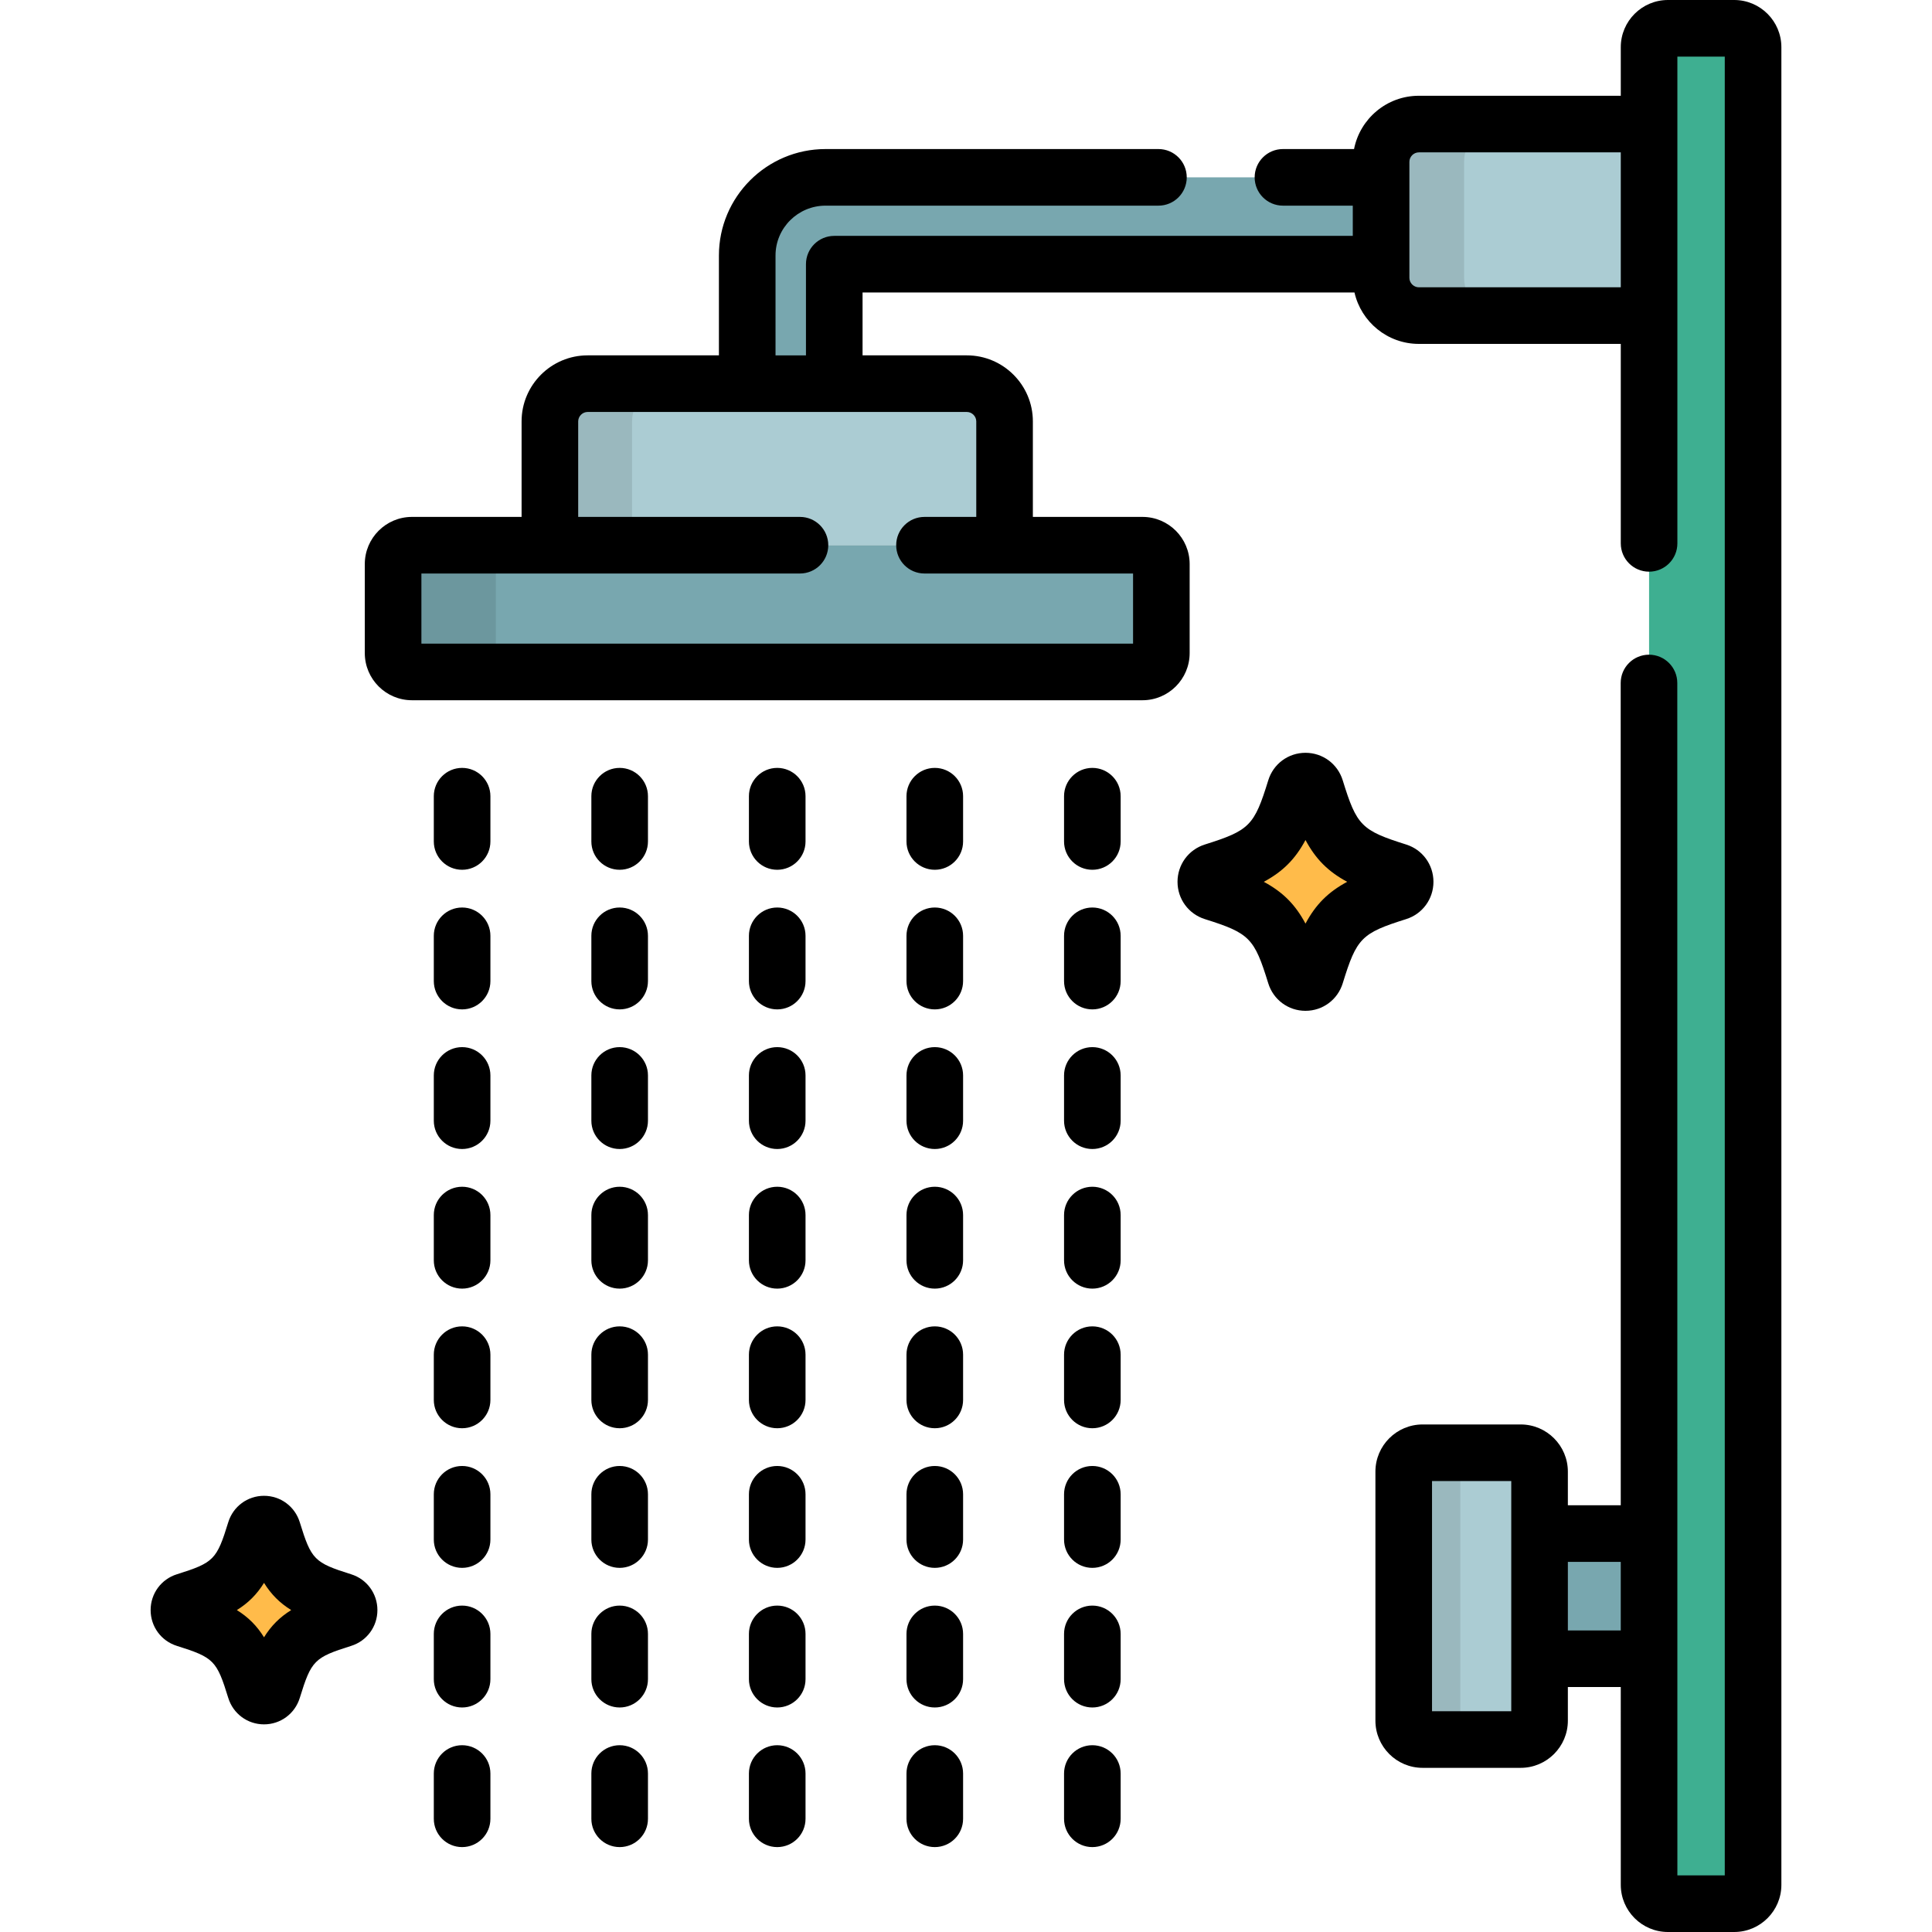 <?xml version="1.0" encoding="UTF-8"?> <!-- Generator: Adobe Illustrator 19.0.0, SVG Export Plug-In . SVG Version: 6.00 Build 0) --> <svg xmlns="http://www.w3.org/2000/svg" xmlns:xlink="http://www.w3.org/1999/xlink" version="1.1" id="Capa_1" x="0px" y="0px" viewBox="0 0 512 512" style="enable-background:new 0 0 512 512;" xml:space="preserve"> <path style="fill:#78A7AF;" d="M409.217,406.41c-0.422,0-0.825,0.068-1.217,0.168v32.836c0.392,0.1,0.795,0.168,1.217,0.168h27.807 V406.41H409.217z"></path> <path style="fill:#ABCCD3;" d="M408,455.996c0,2.75-2.25,5-5,5h-26c-2.75,0-5-2.25-5-5v-66c0-2.75,2.25-5,5-5h26c2.75,0,5,2.25,5,5 V455.996z"></path> <g style="opacity:0.1;"> <path d="M387,455.996v-66c0-2.75,2.25-5,5-5h-15c-2.75,0-5,2.25-5,5v66c0,2.75,2.25,5,5,5h15 C389.25,460.996,387,458.746,387,455.996z"></path> </g> <path style="fill:#ABCCD3;" d="M437.023,34.063c-1.404-0.754-3.004-1.185-4.701-1.185h-56.318c-5.5,0-10,4.5-10,10v30.757 c0,5.5,4.5,10,10,10h56.318c1.697,0,3.297-0.431,4.701-1.184V34.063z"></path> <path style="fill:#78A7AF;" d="M218.781,47c-11.445,0-20.76,9.29-20.76,20.709v33.965h23.066V70.011h144.916V47H218.781z"></path> <g style="opacity:0.1;"> <path d="M388,73.636V42.879c0-5.5,4.5-10,10-10h-21.996c-5.5,0-10,4.5-10,10v30.757c0,5.5,4.5,10,10,10H398 C392.5,83.636,388,79.136,388,73.636z"></path> </g> <path style="fill:#ABCCD3;" d="M266.221,144.485v-32.812c0-5.5-4.5-10-10-10H155.727c-5.5,0-10,4.5-10,10v32.812H266.221z"></path> <path style="opacity:0.1;enable-background:new ;" d="M167.506,144.485v-32.812c0-5.5,4.5-10,10-10h-21.779c-5.5,0-10,4.5-10,10 v32.812H167.506z"></path> <path style="fill:#78A7AF;" d="M307.772,173.071c0,2.75-2.25,5-5,5H109.176c-2.75,0-5-2.25-5-5v-23.586c0-2.75,2.25-5,5-5h193.596 c2.75,0,5,2.25,5,5V173.071z"></path> <g style="opacity:0.1;"> <path d="M131.404,173.071v-23.586c0-2.75,2.25-5,5-5h-27.229c-2.75,0-5,2.25-5,5v23.586c0,2.75,2.25,5,5,5h27.229 C133.654,178.071,131.404,175.821,131.404,173.071z"></path> </g> <path style="fill:#3EAF91;" d="M464.582,499.5c0,2.75-2.25,5-5,5h-17.559c-2.75,0-5-2.25-5-5v-487c0-2.75,2.25-5,5-5h17.559 c2.75,0,5,2.25,5,5V499.5z"></path> <g> <path style="fill:#FFBB4A;" d="M345.967,260.377c-1.238,0-2.334-0.815-2.701-2.011c-4.434-14.388-7.48-17.467-21.721-21.947 c-1.184-0.372-1.99-1.477-1.99-2.731c0-1.251,0.807-2.358,1.99-2.73c14.24-4.48,17.287-7.558,21.721-21.947 c0.367-1.195,1.463-2.011,2.701-2.011c1.242,0,2.336,0.815,2.705,2.011c4.434,14.39,7.478,17.467,21.719,21.947 c1.184,0.371,1.988,1.479,1.988,2.73c0,1.254-0.805,2.359-1.988,2.731c-14.24,4.48-17.285,7.56-21.719,21.947 C348.303,259.563,347.209,260.377,345.967,260.377z"></path> <path style="fill:#FFBB4A;" d="M69.967,449.474c-1.057,0-1.992-0.695-2.307-1.717c-3.785-12.283-6.385-14.912-18.543-18.737 c-1.01-0.317-1.699-1.262-1.699-2.332c0-1.068,0.689-2.014,1.699-2.33c12.158-3.825,14.758-6.452,18.543-18.737 c0.314-1.02,1.25-1.717,2.307-1.717c1.061,0,1.994,0.696,2.311,1.717c3.785,12.285,6.385,14.912,18.541,18.737 c1.012,0.316,1.699,1.262,1.699,2.33c0,1.07-0.688,2.015-1.699,2.332c-12.156,3.825-14.756,6.454-18.541,18.737 C71.961,448.778,71.027,449.474,69.967,449.474z"></path> </g> <path d="M459.582,0h-17.559c-6.893,0-12.5,5.607-12.5,12.5v12.879h-53.52c-8.493,0-15.586,6.084-17.166,14.121h-18.839 c-4.143,0-7.5,3.357-7.5,7.5s3.357,7.5,7.5,7.5h18.505v8.011H221.088c-4.143,0-7.5,3.358-7.5,7.5v24.163h-8.066V67.709 c0-7.283,5.948-13.209,13.26-13.209H307c4.143,0,7.5-3.357,7.5-7.5s-3.357-7.5-7.5-7.5h-88.219c-15.582,0-28.26,12.654-28.26,28.209 v26.465h-34.795c-9.649,0-17.5,7.851-17.5,17.5v25.312h-29.051c-6.893,0-12.5,5.607-12.5,12.5v23.586c0,6.893,5.607,12.5,12.5,12.5 h193.596c6.893,0,12.5-5.607,12.5-12.5v-23.586c0-6.893-5.607-12.5-12.5-12.5H273.72v-25.312c0-9.649-7.851-17.5-17.5-17.5h-27.633 V77.511H358.95c1.77,7.788,8.736,13.625,17.053,13.625h53.52V144c0,4.143,3.357,7.5,7.5,7.5s7.5-3.357,7.5-7.5V15h12.559v482 h-12.559L444.5,180.999c0-4.142-3.358-7.499-7.501-7.499c-4.142,0-7.499,3.358-7.499,7.501l0.016,217.909H415.5v-8.914 c0-6.893-5.607-12.5-12.5-12.5h-26c-6.893,0-12.5,5.607-12.5,12.5v66c0,6.893,5.607,12.5,12.5,12.5h26c6.893,0,12.5-5.607,12.5-12.5 v-8.914h14.02l0.004,52.418c0,6.893,5.607,12.5,12.5,12.5h17.559c6.893,0,12.5-5.607,12.5-12.5v-487 C472.082,5.607,466.475,0,459.582,0z M258.721,111.674v25.312H245c-4.143,0-7.5,3.357-7.5,7.5s3.357,7.5,7.5,7.5h55.272v18.586 H111.676v-18.586H212c4.143,0,7.5-3.357,7.5-7.5s-3.357-7.5-7.5-7.5h-58.773v-25.312c0-1.355,1.145-2.5,2.5-2.5h100.494 C257.576,109.174,258.721,110.318,258.721,111.674z M376.004,76.136c-1.355,0-2.5-1.144-2.5-2.5V42.879c0-1.355,1.145-2.5,2.5-2.5 h53.52v35.757H376.004z M400.5,453.496h-21v-61h21V453.496z M415.5,432.082V413.91h14.018l0.001,18.172H415.5z"></path> <path d="M122.463,314.5c-4.143,0-7.5,3.357-7.5,7.5v12c0,4.143,3.357,7.5,7.5,7.5s7.5-3.357,7.5-7.5v-12 C129.963,317.857,126.605,314.5,122.463,314.5z"></path> <path d="M122.463,277.5c-4.143,0-7.5,3.357-7.5,7.5v12c0,4.143,3.357,7.5,7.5,7.5s7.5-3.357,7.5-7.5v-12 C129.963,280.857,126.605,277.5,122.463,277.5z"></path> <path d="M122.463,240.5c-4.143,0-7.5,3.357-7.5,7.5v12c0,4.143,3.357,7.5,7.5,7.5s7.5-3.357,7.5-7.5v-12 C129.963,243.857,126.605,240.5,122.463,240.5z"></path> <path d="M122.463,203.5c-4.143,0-7.5,3.357-7.5,7.5v12c0,4.143,3.357,7.5,7.5,7.5s7.5-3.357,7.5-7.5v-12 C129.963,206.857,126.605,203.5,122.463,203.5z"></path> <path d="M122.463,425.5c-4.143,0-7.5,3.357-7.5,7.5v12c0,4.143,3.357,7.5,7.5,7.5s7.5-3.357,7.5-7.5v-12 C129.963,428.857,126.605,425.5,122.463,425.5z"></path> <path d="M122.463,351.5c-4.143,0-7.5,3.357-7.5,7.5v12c0,4.143,3.357,7.5,7.5,7.5s7.5-3.357,7.5-7.5v-12 C129.963,354.857,126.605,351.5,122.463,351.5z"></path> <path d="M122.463,462.5c-4.143,0-7.5,3.357-7.5,7.5v12c0,4.143,3.357,7.5,7.5,7.5s7.5-3.357,7.5-7.5v-12 C129.963,465.857,126.605,462.5,122.463,462.5z"></path> <path d="M122.463,388.5c-4.143,0-7.5,3.357-7.5,7.5v12c0,4.143,3.357,7.5,7.5,7.5s7.5-3.357,7.5-7.5v-12 C129.963,391.857,126.605,388.5,122.463,388.5z"></path> <path d="M164.217,351.5c-4.143,0-7.5,3.357-7.5,7.5v12c0,4.143,3.357,7.5,7.5,7.5s7.5-3.357,7.5-7.5v-12 C171.717,354.857,168.359,351.5,164.217,351.5z"></path> <path d="M164.217,314.5c-4.143,0-7.5,3.357-7.5,7.5v12c0,4.143,3.357,7.5,7.5,7.5s7.5-3.357,7.5-7.5v-12 C171.717,317.857,168.359,314.5,164.217,314.5z"></path> <path d="M164.217,277.5c-4.143,0-7.5,3.357-7.5,7.5v12c0,4.143,3.357,7.5,7.5,7.5s7.5-3.357,7.5-7.5v-12 C171.717,280.857,168.359,277.5,164.217,277.5z"></path> <path d="M164.217,240.5c-4.143,0-7.5,3.357-7.5,7.5v12c0,4.143,3.357,7.5,7.5,7.5s7.5-3.357,7.5-7.5v-12 C171.717,243.857,168.359,240.5,164.217,240.5z"></path> <path d="M164.217,203.5c-4.143,0-7.5,3.357-7.5,7.5v12c0,4.143,3.357,7.5,7.5,7.5s7.5-3.357,7.5-7.5v-12 C171.717,206.857,168.359,203.5,164.217,203.5z"></path> <path d="M164.217,388.5c-4.143,0-7.5,3.357-7.5,7.5v12c0,4.143,3.357,7.5,7.5,7.5s7.5-3.357,7.5-7.5v-12 C171.717,391.857,168.359,388.5,164.217,388.5z"></path> <path d="M164.217,462.5c-4.143,0-7.5,3.357-7.5,7.5v12c0,4.143,3.357,7.5,7.5,7.5s7.5-3.357,7.5-7.5v-12 C171.717,465.857,168.359,462.5,164.217,462.5z"></path> <path d="M164.217,425.5c-4.143,0-7.5,3.357-7.5,7.5v12c0,4.143,3.357,7.5,7.5,7.5s7.5-3.357,7.5-7.5v-12 C171.717,428.857,168.359,425.5,164.217,425.5z"></path> <path d="M205.973,425.5c-4.143,0-7.5,3.357-7.5,7.5v12c0,4.143,3.357,7.5,7.5,7.5s7.5-3.357,7.5-7.5v-12 C213.473,428.857,210.115,425.5,205.973,425.5z"></path> <path d="M205.973,388.5c-4.143,0-7.5,3.357-7.5,7.5v12c0,4.143,3.357,7.5,7.5,7.5s7.5-3.357,7.5-7.5v-12 C213.473,391.857,210.115,388.5,205.973,388.5z"></path> <path d="M205.973,351.5c-4.143,0-7.5,3.357-7.5,7.5v12c0,4.143,3.357,7.5,7.5,7.5s7.5-3.357,7.5-7.5v-12 C213.473,354.857,210.115,351.5,205.973,351.5z"></path> <path d="M205.973,462.5c-4.143,0-7.5,3.357-7.5,7.5v12c0,4.143,3.357,7.5,7.5,7.5s7.5-3.357,7.5-7.5v-12 C213.473,465.857,210.115,462.5,205.973,462.5z"></path> <path d="M205.973,203.5c-4.143,0-7.5,3.357-7.5,7.5v12c0,4.143,3.357,7.5,7.5,7.5s7.5-3.357,7.5-7.5v-12 C213.473,206.857,210.115,203.5,205.973,203.5z"></path> <path d="M205.973,240.5c-4.143,0-7.5,3.357-7.5,7.5v12c0,4.143,3.357,7.5,7.5,7.5s7.5-3.357,7.5-7.5v-12 C213.473,243.857,210.115,240.5,205.973,240.5z"></path> <path d="M205.973,314.5c-4.143,0-7.5,3.357-7.5,7.5v12c0,4.143,3.357,7.5,7.5,7.5s7.5-3.357,7.5-7.5v-12 C213.473,317.857,210.115,314.5,205.973,314.5z"></path> <path d="M205.973,277.5c-4.143,0-7.5,3.357-7.5,7.5v12c0,4.143,3.357,7.5,7.5,7.5s7.5-3.357,7.5-7.5v-12 C213.473,280.857,210.115,277.5,205.973,277.5z"></path> <path d="M247.729,240.5c-4.143,0-7.5,3.357-7.5,7.5v12c0,4.143,3.357,7.5,7.5,7.5s7.5-3.357,7.5-7.5v-12 C255.229,243.857,251.871,240.5,247.729,240.5z"></path> <path d="M247.729,462.5c-4.143,0-7.5,3.357-7.5,7.5v12c0,4.143,3.357,7.5,7.5,7.5s7.5-3.357,7.5-7.5v-12 C255.229,465.857,251.871,462.5,247.729,462.5z"></path> <path d="M247.729,203.5c-4.143,0-7.5,3.357-7.5,7.5v12c0,4.143,3.357,7.5,7.5,7.5s7.5-3.357,7.5-7.5v-12 C255.229,206.857,251.871,203.5,247.729,203.5z"></path> <path d="M247.729,314.5c-4.143,0-7.5,3.357-7.5,7.5v12c0,4.143,3.357,7.5,7.5,7.5s7.5-3.357,7.5-7.5v-12 C255.229,317.857,251.871,314.5,247.729,314.5z"></path> <path d="M247.729,277.5c-4.143,0-7.5,3.357-7.5,7.5v12c0,4.143,3.357,7.5,7.5,7.5s7.5-3.357,7.5-7.5v-12 C255.229,280.857,251.871,277.5,247.729,277.5z"></path> <path d="M247.729,351.5c-4.143,0-7.5,3.357-7.5,7.5v12c0,4.143,3.357,7.5,7.5,7.5s7.5-3.357,7.5-7.5v-12 C255.229,354.857,251.871,351.5,247.729,351.5z"></path> <path d="M247.729,425.5c-4.143,0-7.5,3.357-7.5,7.5v12c0,4.143,3.357,7.5,7.5,7.5s7.5-3.357,7.5-7.5v-12 C255.229,428.857,251.871,425.5,247.729,425.5z"></path> <path d="M247.729,388.5c-4.143,0-7.5,3.357-7.5,7.5v12c0,4.143,3.357,7.5,7.5,7.5s7.5-3.357,7.5-7.5v-12 C255.229,391.857,251.871,388.5,247.729,388.5z"></path> <path d="M289.484,240.5c-4.143,0-7.5,3.357-7.5,7.5v12c0,4.143,3.357,7.5,7.5,7.5s7.5-3.357,7.5-7.5v-12 C296.984,243.857,293.627,240.5,289.484,240.5z"></path> <path d="M289.484,277.5c-4.143,0-7.5,3.357-7.5,7.5v12c0,4.143,3.357,7.5,7.5,7.5s7.5-3.357,7.5-7.5v-12 C296.984,280.857,293.627,277.5,289.484,277.5z"></path> <path d="M289.484,203.5c-4.143,0-7.5,3.357-7.5,7.5v12c0,4.143,3.357,7.5,7.5,7.5s7.5-3.357,7.5-7.5v-12 C296.984,206.857,293.627,203.5,289.484,203.5z"></path> <path d="M289.484,314.5c-4.143,0-7.5,3.357-7.5,7.5v12c0,4.143,3.357,7.5,7.5,7.5s7.5-3.357,7.5-7.5v-12 C296.984,317.857,293.627,314.5,289.484,314.5z"></path> <path d="M289.484,425.5c-4.143,0-7.5,3.357-7.5,7.5v12c0,4.143,3.357,7.5,7.5,7.5s7.5-3.357,7.5-7.5v-12 C296.984,428.857,293.627,425.5,289.484,425.5z"></path> <path d="M289.484,351.5c-4.143,0-7.5,3.357-7.5,7.5v12c0,4.143,3.357,7.5,7.5,7.5s7.5-3.357,7.5-7.5v-12 C296.984,354.857,293.627,351.5,289.484,351.5z"></path> <path d="M289.484,462.5c-4.143,0-7.5,3.357-7.5,7.5v12c0,4.143,3.357,7.5,7.5,7.5s7.5-3.357,7.5-7.5v-12 C296.984,465.857,293.627,462.5,289.484,462.5z"></path> <path d="M289.484,388.5c-4.143,0-7.5,3.357-7.5,7.5v12c0,4.143,3.357,7.5,7.5,7.5s7.5-3.357,7.5-7.5v-12 C296.984,391.857,293.627,388.5,289.484,388.5z"></path> <path d="M379.879,233.688c0-4.555-2.911-8.527-7.237-9.884c-11.848-3.727-13.104-4.999-16.804-17.006 c-1.348-4.365-5.314-7.298-9.871-7.298c-4.56,0-8.527,2.936-9.869,7.303c-3.697,12.002-4.954,13.272-16.797,16.999 c-4.334,1.358-7.246,5.332-7.246,9.886c0,4.552,2.91,8.524,7.239,9.886c11.85,3.729,13.105,4.999,16.802,16.994 c1.342,4.372,5.309,7.31,9.871,7.31c4.558,0,8.524-2.934,9.872-7.302c3.699-12.003,4.955-13.274,16.801-17.001 C376.97,242.213,379.879,238.239,379.879,233.688z M345.969,244.766c-2.691-5.046-6.013-8.372-11.051-11.077 c5.038-2.705,8.359-6.032,11.051-11.077c2.69,5.046,6.01,8.371,11.05,11.077C351.979,236.394,348.659,239.72,345.969,244.766z"></path> <path d="M93.069,417.203c-9.8-3.084-10.563-3.856-13.629-13.804c-1.297-4.185-5.104-6.996-9.474-6.996 c-4.375,0-8.183,2.816-9.475,7.009c-3.061,9.934-3.824,10.707-13.617,13.788c-4.161,1.304-6.957,5.116-6.957,9.487 c0,4.368,2.793,8.181,6.948,9.486c9.801,3.084,10.565,3.857,13.626,13.79c1.291,4.192,5.099,7.01,9.475,7.01 c4.371,0,8.179-2.813,9.478-7.008c3.062-9.935,3.826-10.709,13.619-13.79c4.159-1.305,6.954-5.118,6.954-9.488 C100.018,422.315,97.221,418.501,93.069,417.203z M69.968,433.901c-1.888-3.048-4.153-5.317-7.198-7.213 c3.044-1.896,5.312-4.166,7.199-7.213c1.889,3.047,4.154,5.316,7.199,7.212C74.123,428.584,71.856,430.853,69.968,433.901z"></path> <g> </g> <g> </g> <g> </g> <g> </g> <g> </g> <g> </g> <g> </g> <g> </g> <g> </g> <g> </g> <g> </g> <g> </g> <g> </g> <g> </g> <g> </g> </svg> 